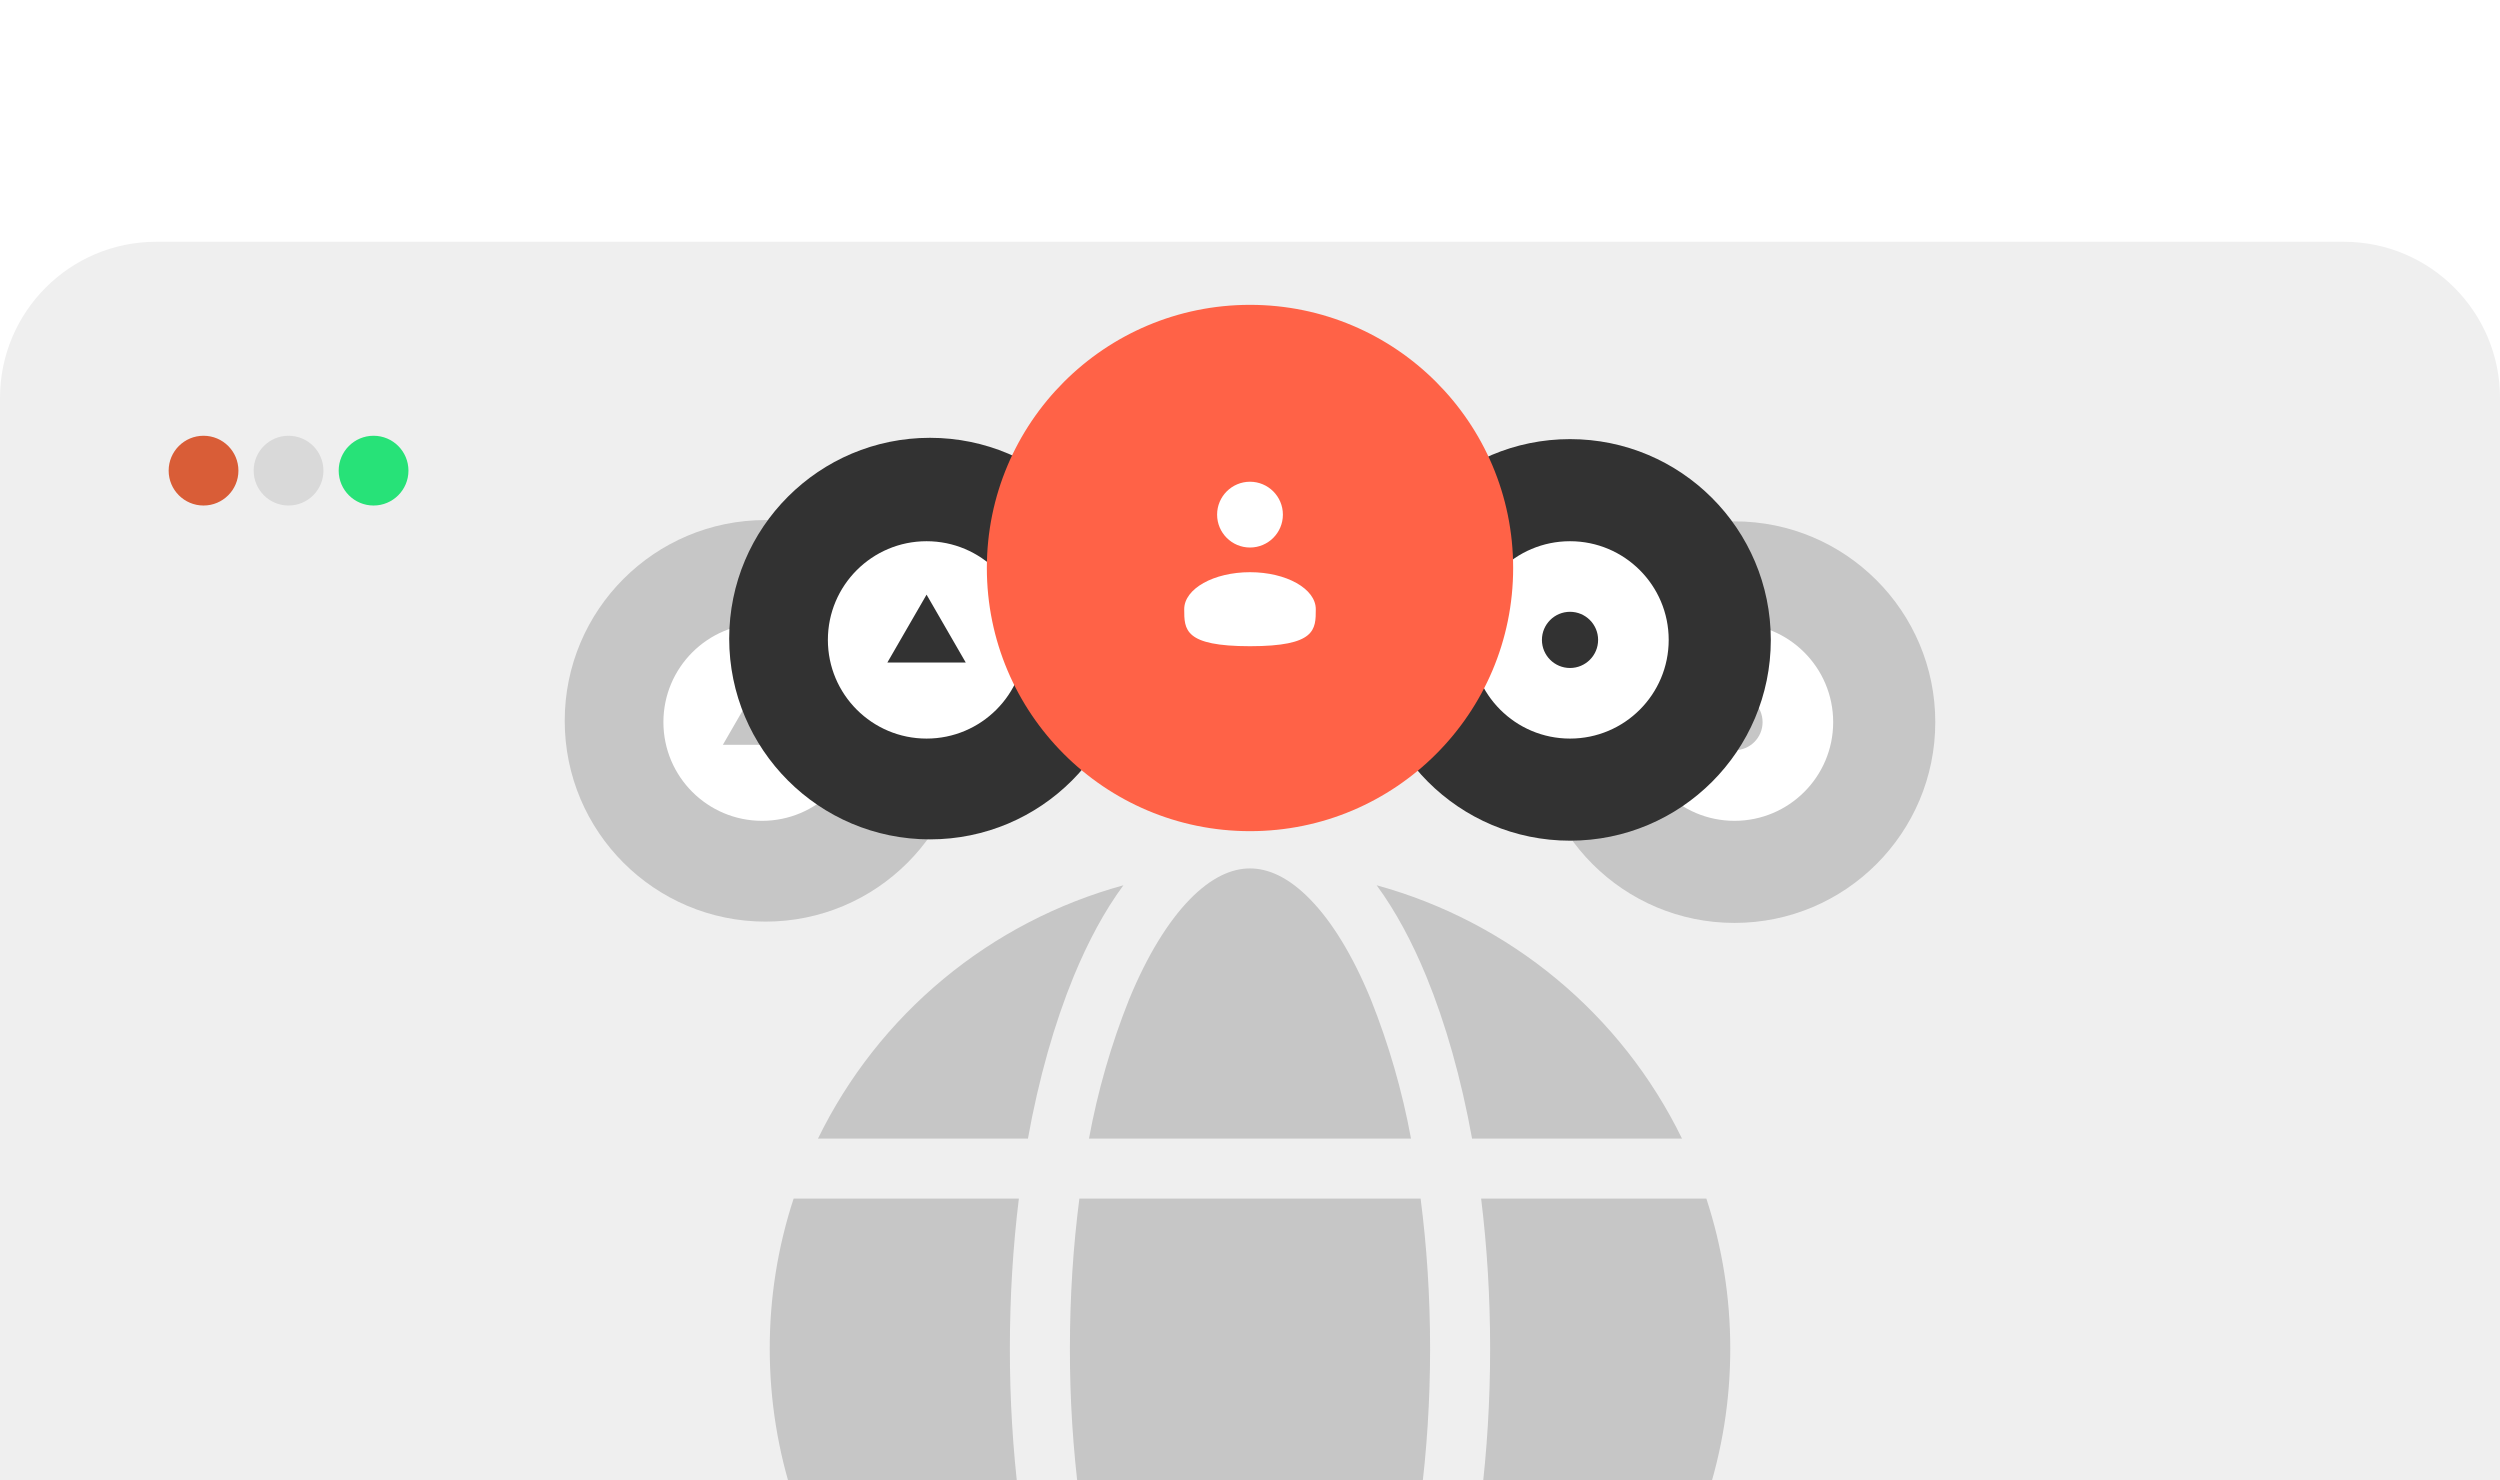 <svg width="304" height="180" viewBox="0 0 304 180" fill="none" xmlns="http://www.w3.org/2000/svg">
<rect x="0" y="0" width="304" height="180" fill="#808080" stroke="none"/>
<g clip-path="url(#clip0_1164_1043)">
<rect width="304" height="180" fill="white"/>
<path d="M0 48.398C0 37.905 8.507 29.398 19 29.398H285C295.494 29.398 304 37.905 304 48.398V198.652H0V48.398Z" fill="#EFEFEF"/>
<circle cx="24.75" cy="57.23" r="4.242" fill="#D95D37"/>
<circle cx="35.088" cy="57.23" r="4.242" fill="#D9D9D9"/>
<circle cx="45.426" cy="57.23" r="4.242" fill="#27E278"/>
<path d="M137.305 121.514C135.121 126.984 133.486 132.657 132.421 138.45H171.578C170.512 132.657 168.873 126.984 166.687 121.514C164.49 116.163 161.957 112.068 159.329 109.374C156.715 106.688 154.241 105.6 152 105.6C149.759 105.6 147.284 106.688 144.67 109.374C142.042 112.075 139.509 116.163 137.305 121.514ZM136.604 107.651C134.312 110.761 132.297 114.521 130.56 118.733C128.224 124.427 126.326 131.099 124.997 138.45H99.469C103.115 130.973 108.313 124.358 114.716 119.048C121.12 113.737 128.581 109.852 136.604 107.651ZM167.403 107.651C169.688 110.761 171.71 114.521 173.44 118.733C175.776 124.427 177.674 131.099 179.002 138.45H204.53C200.884 130.973 195.686 124.358 189.283 119.048C182.88 113.737 175.425 109.852 167.403 107.651ZM207.494 145.75H180.105C180.82 151.554 181.2 157.678 181.2 164C181.2 170.322 180.82 176.447 180.105 182.25H207.494C209.426 176.36 210.407 170.199 210.4 164C210.405 157.801 209.424 151.641 207.494 145.75ZM204.53 189.55H179.002C177.674 196.901 175.783 203.581 173.44 209.26C171.881 213.186 169.854 216.909 167.403 220.349C175.424 218.147 182.884 214.262 189.286 208.951C195.688 203.64 200.885 197.027 204.53 189.55ZM152 222.4C154.241 222.4 156.715 221.312 159.329 218.626C161.957 215.925 164.49 211.837 166.687 206.486C168.873 201.016 170.512 195.343 171.578 189.55H132.421C133.647 195.923 135.319 201.646 137.312 206.486C139.509 211.837 142.042 215.932 144.67 218.626C147.284 221.312 149.759 222.4 152 222.4ZM136.597 220.349C128.577 218.146 121.118 214.26 114.717 208.95C108.317 203.639 103.121 197.026 99.476 189.55H125.004C126.333 196.901 128.224 203.581 130.567 209.26C132.297 213.48 134.319 217.239 136.611 220.349H136.597ZM96.512 182.25H123.895C123.158 176.195 122.793 170.1 122.8 164C122.8 157.678 123.179 151.554 123.895 145.75H96.505C94.573 151.64 93.593 157.801 93.6 164C93.6 170.373 94.629 176.505 96.512 182.25ZM130.1 164C130.1 157.613 130.508 151.481 131.253 145.75H172.746C173.491 151.481 173.9 157.613 173.9 164C173.9 170.388 173.491 176.512 172.746 182.25H131.253C130.477 176.198 130.091 170.102 130.1 164Z" fill="#C6C6C6"/>
<circle cx="93.085" cy="87.653" r="24.415" fill="#C6C6C6"/>
<g clip-path="url(#clip1_1164_1043)">
<circle cx="92.67" cy="87.812" r="12" fill="white"/>
<path d="M92.67 82.309L97.436 90.564H87.903L92.67 82.309Z" fill="#C6C6C6"/>
</g>
<circle cx="113.085" cy="77.653" r="24.415" fill="#323232"/>
<g clip-path="url(#clip2_1164_1043)">
<circle cx="112.67" cy="77.812" r="12" fill="white"/>
<path d="M112.67 72.309L117.436 80.564H107.903L112.67 72.309Z" fill="#323232"/>
</g>
<circle cx="210.915" cy="87.812" r="24.415" fill="#C6C6C6"/>
<g clip-path="url(#clip3_1164_1043)">
<circle cx="210.914" cy="87.812" r="12" fill="white"/>
<circle cx="210.914" cy="87.812" r="3.416" fill="#C6C6C6"/>
</g>
<circle cx="190.915" cy="77.812" r="24.415" fill="#323232"/>
<g clip-path="url(#clip4_1164_1043)">
<circle cx="190.914" cy="77.812" r="12" fill="white"/>
<circle cx="190.914" cy="77.812" r="3.416" fill="#323232"/>
</g>
<circle cx="152" cy="69.069" r="32" fill="#FF6247"/>
<path d="M152 66.579C154.209 66.579 156 64.788 156 62.579C156 60.37 154.209 58.579 152 58.579C149.791 58.579 148 60.37 148 62.579C148 64.788 149.791 66.579 152 66.579Z" fill="white"/>
<path d="M160 74.079C160 76.564 160 78.579 152 78.579C144 78.579 144 76.564 144 74.079C144 71.594 147.582 69.579 152 69.579C156.418 69.579 160 71.594 160 74.079Z" fill="white"/>
</g>
<defs>
<clipPath id="clip0_1164_1043">
<rect width="304" height="180" fill="white"/>
</clipPath>
<clipPath id="clip1_1164_1043">
<rect width="24" height="24" fill="white" transform="translate(80.67 75.812)"/>
</clipPath>
<clipPath id="clip2_1164_1043">
<rect width="24" height="24" fill="white" transform="translate(100.67 65.812)"/>
</clipPath>
<clipPath id="clip3_1164_1043">
<rect width="24" height="24" fill="white" transform="translate(198.914 75.812)"/>
</clipPath>
<clipPath id="clip4_1164_1043">
<rect width="24" height="24" fill="white" transform="translate(178.914 65.812)"/>
</clipPath>
</defs>
</svg>

